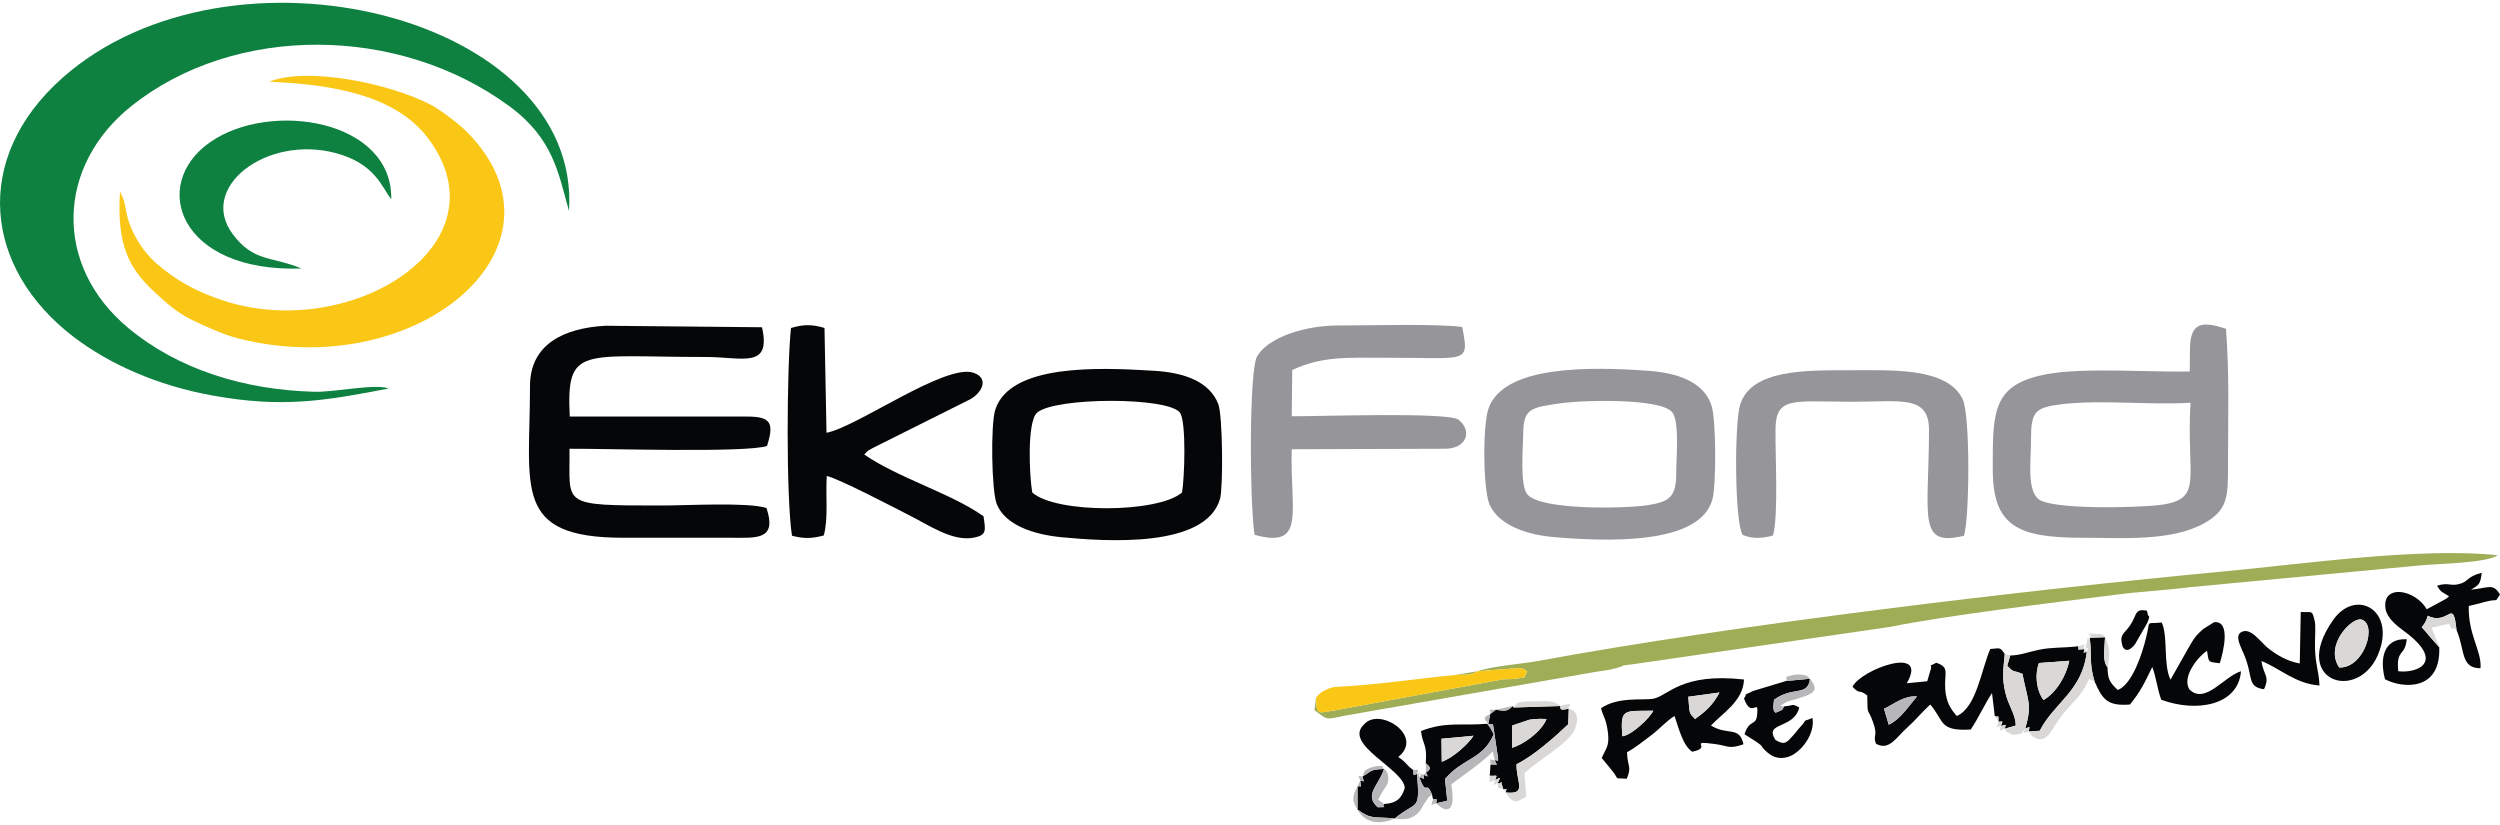 <?xml version="1.0" encoding="UTF-8"?>
<!DOCTYPE svg PUBLIC "-//W3C//DTD SVG 1.1//EN" "http://www.w3.org/Graphics/SVG/1.1/DTD/svg11.dtd">
<!-- Creator: CorelDRAW Home & Student X8 -->
<svg xmlns="http://www.w3.org/2000/svg" xml:space="preserve" width="100mm" height="33mm" version="1.1" style="shape-rendering:geometricPrecision; text-rendering:geometricPrecision; image-rendering:optimizeQuality; fill-rule:evenodd; clip-rule:evenodd"
viewBox="0 0 10000 3300"
 xmlns:xlink="http://www.w3.org/1999/xlink">
 <defs>
  <style type="text/css">
   <![CDATA[
    .fil1 {fill:#050608}
    .fil0 {fill:#0E8141}
    .fil3 {fill:#96959A}
    .fil4 {fill:#9EAD56}
    .fil6 {fill:#B7B7B9}
    .fil5 {fill:#D9D8D7}
    .fil2 {fill:#FAC717}
   ]]>
  </style>
 </defs>
 <g id="Layer_x0020_1">
  <g id="_548542840">
   <path class="fil0" d="M1555 1554c-55,-21 -217,16 -300,13 -279,-8 -543,-89 -743,-256 -297,-248 -289,-646 15,-888 410,-326 1066,-326 1512,3 176,130 195,270 237,418 51,-782 -1356,-1127 -2027,-532 -363,323 -313,762 46,1036 142,108 333,194 555,234 280,51 451,21 705,-28z"/>
   <path class="fil1" d="M2827 1428c141,0 259,49 221,-119l-626 -6c-165,9 -302,73 -302,241 0,407 -72,607 373,607l429 0c104,0 187,11 144,-119 -75,-24 -317,-10 -418,-10 -414,0 -367,0 -370,-227 144,-1 704,17 790,-11 34,-105 6,-119 -98,-118l-691 0c-14,-286 45,-238 548,-238z"/>
   <path class="fil2" d="M626 1054c-35,-30 -69,-75 -92,-122 -32,-65 -26,-90 -41,-137l-13 -29c-13,209 32,305 138,402 46,43 88,81 150,112 55,26 127,59 186,74 714,180 1360,-365 919,-821 -29,-31 -107,-91 -148,-113 -163,-86 -497,-155 -648,-93 230,10 503,45 639,231 310,423 -312,806 -814,647 -119,-38 -198,-84 -276,-151z"/>
   <path class="fil3" d="M8762 1611c-18,304 56,387 -124,409 -88,11 -437,20 -486,-25 -46,-42 -27,-165 -28,-237 0,-111 15,-128 122,-141 158,-19 352,4 516,-6zm-791 266c0,228 100,274 358,274 156,0 355,16 488,-58 96,-55 95,-106 95,-239 0,-193 6,-348 -8,-539 -90,-29 -141,-30 -144,74 -1,32 0,64 -1,97 -162,3 -415,-16 -562,9 -229,39 -226,148 -226,382z"/>
   <path class="fil1" d="M4129 1970c-12,-69 -21,-283 19,-319 71,-63 526,-64 572,0 26,36 18,266 8,319 -96,83 -504,85 -599,0zm751 26c13,-44 11,-334 -7,-380 -35,-89 -134,-126 -259,-133 -224,-14 -574,-27 -633,156 -19,59 -15,324 6,377 33,84 146,122 260,133 180,17 575,44 633,-153z"/>
   <path class="fil3" d="M6228 1615c88,-15 411,-24 460,33 31,36 17,184 17,242 0,97 -25,117 -116,131 -98,14 -428,20 -480,-44 -30,-38 -17,-184 -16,-243 0,-102 36,-103 135,-119zm622 381c15,-56 15,-316 -4,-374 -30,-93 -133,-131 -256,-139 -225,-16 -575,-24 -636,151 -24,68 -22,328 5,386 37,80 146,120 263,129 208,17 580,32 628,-153z"/>
   <path class="fil3" d="M5169 1480c120,-56 218,-49 373,-49 327,-1 336,28 307,-123 -99,-14 -380,-6 -498,-6 -128,0 -275,45 -322,122 -33,53 -31,573 -11,715 209,59 141,-97 149,-342l613 -2c88,0 110,-73 54,-116 -39,-32 -567,-13 -667,-14l2 -185z"/>
   <path class="fil1" d="M3457 1818c18,-19 10,-12 34,-26l390 -195c44,-24 79,-83 13,-106 -113,-38 -468,218 -588,240l-8 -419c-49,-15 -84,-15 -134,0 -17,155 -20,679 4,831 49,12 75,12 127,-1 19,-68 7,-160 12,-238 43,8 271,127 326,155 82,41 179,110 265,91 50,-10 44,-30 36,-85 -128,-91 -343,-154 -477,-247z"/>
   <path class="fil4" d="M5910 2685l-89 15c43,-3 59,4 89,-15l167 -13c32,8 12,0 32,15 -23,37 7,16 -43,28 -9,2 -45,1 -58,3l-666 123c-67,9 -77,26 -78,-50l11 -13 14 -11 23 -12 24 -7 -24 7 -23 12 -14 11 -11 13 -6 50c55,39 39,39 125,21l1002 -175c21,-3 55,-7 81,-15 44,-12 4,-8 65,-15l1033 -150c212,-44 646,-96 890,-127 105,-14 199,-18 303,-31l929 -88c67,-6 261,-9 305,-40 -304,-33 -779,35 -1089,64 -797,75 -1963,213 -2756,360 -63,11 -182,20 -236,40z"/>
   <path class="fil3" d="M7092 2142c22,-78 9,-318 10,-420 0,-139 68,-115 310,-115 192,0 305,-28 304,115 -1,345 -48,467 140,421 22,-71 26,-483 -6,-548 -64,-126 -281,-114 -450,-114 -177,0 -393,-4 -439,136 -24,74 -23,474 10,523 42,17 81,13 121,2z"/>
   <path class="fil0" d="M1206 1074c-120,-50 -190,-25 -274,-136 -142,-187 132,-399 410,-326 160,43 184,136 223,185 6,-318 -483,-397 -725,-228 -243,170 -123,522 366,505z"/>
   <path class="fil1" d="M7536 2835c41,-19 81,-54 132,-49 -35,40 -65,90 -113,113l-19 -64zm443 29c18,9 14,-12 15,23 22,-1 16,-5 10,17 23,-5 20,-11 15,11l44 -13c-1,-47 -29,-77 -42,-133 -14,-58 -7,-98 -2,-153 -20,-29 -18,-23 -58,-20 -37,86 -55,234 -134,268 -24,-28 -42,-54 -46,-106 -5,-67 20,-88 -36,-107 -43,23 -9,-4 -25,36l-11 38 -82 8c91,-156 -184,-55 -217,14 33,35 22,6 59,35 1,91 1,42 24,109 20,57 -3,48 11,84 53,30 83,-28 122,-62 36,-32 61,-64 95,-95 56,65 34,108 162,100 31,-46 56,-102 85,-146l11 92z"/>
   <path class="fil1" d="M6489 2945c-7,-111 2,-101 124,-102 -13,28 -87,99 -124,102zm389 -175c-27,51 -56,76 -98,106 -25,-27 -21,-19 -27,-89l125 -17zm-34 132c44,-48 129,-97 132,-184 -253,-28 -302,65 -363,77 -41,7 -142,-9 -209,38 10,38 20,38 28,99 6,54 -9,62 -25,100l45 55c26,33 0,24 55,28 21,-50 3,-46 1,-106 35,-19 64,-44 97,-68 38,-29 59,-56 93,-77 18,52 34,119 71,143 86,-18 -23,-46 90,-31 55,7 55,22 115,1 -17,-75 -63,-33 -130,-75z"/>
   <path class="fil1" d="M8430 2669c-22,-26 -11,-76 -10,-120l-61 2c9,74 -3,101 19,174 30,68 48,101 142,93 43,-54 56,-82 89,-150 14,33 20,88 36,131 141,52 308,23 319,-114 -68,20 -144,136 -207,72 -31,-54 41,-135 71,-154 8,48 2,44 51,50 14,-43 46,-173 -23,-164l-43 27c-22,19 -34,32 -49,58 -27,48 -55,96 -82,145 -30,-63 -9,-172 -35,-229 -68,8 -43,-16 -63,62 -15,62 -55,186 -113,208 -31,-30 -40,-41 -41,-91z"/>
   <path class="fil1" d="M9757 2589l-38 -43c-13,-16 -20,-24 -32,-37 12,-16 16,-19 24,-46 85,42 101,-77 115,57 35,80 15,153 96,153 6,-68 -50,-133 -47,-249 24,-6 39,-9 67,-17 58,-15 32,8 58,-29 -28,-46 -43,-27 -116,-19 32,-20 37,-21 43,-68 -62,16 -51,35 -90,45 -36,10 -43,-8 -89,7 18,29 19,23 48,42 -11,11 -7,7 -24,17l-65 35c-47,-81 -180,-102 -165,-2 6,37 43,66 71,87 172,125 58,172 -20,163 -9,-91 27,-57 34,-128 -93,-5 -109,78 -87,160 70,37 224,49 217,-128z"/>
   <path class="fil1" d="M5537 3216c-15,14 23,12 -26,13 -57,-50 5,-88 25,-153 -59,2 -49,9 -86,30 5,23 11,21 -9,16 3,37 8,19 -11,24l0 92c57,42 64,27 149,36 88,-74 102,-23 89,-178 -20,6 -12,8 -15,-16 -29,-20 -26,-30 -60,-52 106,-85 -77,-202 -137,-130 -86,80 161,179 163,254 -12,41 -33,61 -82,64z"/>
   <path class="fil2" d="M5910 2685c-30,19 -46,12 -89,15 -163,15 -302,39 -485,48l-24 7 -23 12 -14 11 -11 13c1,76 11,59 78,50l666 -123c13,-2 49,-1 58,-3 50,-12 20,9 43,-28 -20,-15 0,-7 -32,-15l-167 13z"/>
   <path class="fil1" d="M6117 2879c28,-4 40,-4 69,-3 -21,53 -98,105 -138,115l1 -89 68 -23zm-134 -40l-22 17 -8 39c26,10 14,-25 30,76 16,103 10,63 -4,71 12,24 12,15 -17,16l-3 45c31,2 30,-8 22,17 26,-12 21,-14 10,12 23,11 4,-34 22,25 17,-1 13,-5 10,13 87,9 42,-40 43,-113 71,-35 155,-111 207,-160l2 -62c-14,1 -38,12 -33,-11l-188 6 -3 -6c-24,24 -32,20 -68,15z"/>
   <path class="fil1" d="M8277 2643c-11,59 -53,129 -103,157 -30,-40 -35,-106 -18,-148l121 -9zm-236 -21l-12 41c30,32 22,15 61,33 20,106 40,119 11,218 22,-7 17,-11 14,12l44 -3c58,-113 171,-159 188,-316 -17,5 -13,8 -9,-10 -35,0 -21,8 -25,-12 -55,7 -103,3 -157,14 -48,10 -73,22 -115,23z"/>
   <path class="fil1" d="M7138 2825c-14,15 5,10 -36,26 -9,-14 -4,5 -9,-22 0,-1 3,-26 3,-30 77,-56 135,-11 144,-84l-96 9 -132 40c-51,26 -16,1 -36,30 31,87 61,-12 52,69 -5,41 -31,14 -50,74l47 30c30,20 16,16 36,35 22,21 49,39 93,25 51,-17 107,-92 96,-155 -50,20 -14,-2 -48,35 -11,11 -15,19 -27,32 -27,30 -35,44 -73,21 -48,-74 73,-41 95,-130 -32,-18 -21,-7 -59,-5z"/>
   <path class="fil1" d="M5894 2943c-19,31 -82,89 -127,104l-1 -92 128 -12zm-191 110c21,17 22,23 1,37 9,21 11,17 -10,9 3,22 6,16 -17,10 31,83 25,6 51,69l4 19c19,1 15,-4 13,16l44 -10 -9 -87c72,-85 151,-77 195,-179 -11,-21 -13,-25 -26,-42 -102,9 -164,-10 -265,29 7,59 25,49 19,129z"/>
   <path class="fil1" d="M9199 2654c-54,-10 -95,-36 -130,-64 -30,-26 -67,-81 -103,-62 -34,17 7,72 21,119 22,70 7,101 69,110 25,-54 -3,-56 -10,-113 76,31 136,91 232,98 -3,-66 -20,-90 -18,-174 0,-17 3,-71 -1,-83 -11,-46 -8,-35 -56,-37l-4 206z"/>
   <path class="fil1" d="M9357 2670c-60,-88 49,-201 88,-192 66,17 13,195 -88,192zm168 -90c37,-151 -107,-219 -191,-102 -186,260 130,345 191,102z"/>
   <path class="fil5" d="M8347 2607c7,-20 11,-17 -9,-10 -11,-15 23,-26 -25,-12 4,20 -10,12 25,12 -4,18 -8,15 9,10 -17,157 -130,203 -188,316l-44 3c3,-23 8,-19 -14,-12 29,-99 9,-112 -11,-218 -39,-18 -31,-1 -61,-33l12 -41 -22 -6c-5,55 -12,95 2,153 13,56 41,86 42,133l-44 13c5,-22 8,-16 -15,-11 6,-22 12,-18 -10,-17 -1,-35 3,-14 -15,-23l15 23c-6,25 -14,23 10,17 -7,25 -10,19 15,11 12,15 -6,6 21,19 16,7 7,6 25,4 27,-3 19,-4 36,-24 -9,24 -12,18 14,12 3,4 14,26 39,30 41,6 53,-41 91,-91 37,-49 85,-82 112,-152 7,14 5,3 21,12 -22,-73 -10,-100 -19,-174l61 -2c-1,44 -12,94 10,120 18,-80 -4,-99 -5,-110 0,-6 -3,-7 -5,-10 -11,-9 0,-12 -32,-13 -69,-4 -14,-5 -29,15 -13,17 -4,-27 -15,36 -6,35 0,8 3,20z"/>
   <path class="fil6" d="M5961 2856c-30,14 -27,17 -8,39l-4 0c13,17 15,21 26,42 -44,102 -123,94 -195,179l9 87 -44 10c2,-20 6,-15 -13,-16l-4 -19c-26,-63 -20,14 -51,-69 23,6 20,12 17,-10 21,8 19,12 10,-9 21,-14 20,-20 -1,-37l1 37 -10 9c-25,-7 -23,-15 -17,10 16,-25 9,-9 -9,-13 7,-23 10,-16 -15,-16 3,24 -5,22 15,16 13,155 -1,104 -89,178 -85,-9 -92,6 -149,-36l0 -92c19,-5 14,13 11,-24 20,5 14,7 9,-16 37,-21 27,-28 86,-30 -20,65 -82,103 -25,153 49,-1 11,1 26,-13l-24 -17c21,-49 44,-57 40,-92 -4,-28 -15,-29 -17,-31 -16,-15 10,-11 -28,-12 -3,0 -29,7 -30,8 -27,14 -16,8 -28,34 -22,-3 -17,-6 -9,16l-11 24c-19,34 -25,56 0,92 27,52 86,64 149,36 42,6 69,3 96,-25 14,-15 12,-21 23,-36 28,-40 2,-9 30,-35l4 19c-6,27 -14,25 13,16 43,44 80,34 60,-75 41,-33 131,-92 166,-133l8 37c-24,-6 -17,-10 -17,16 29,-1 29,8 17,-16 14,-8 20,32 4,-71 -16,-101 -4,-66 -30,-76l8 -39 22 -17c36,5 44,9 68,-15l-68 15c-39,0 -17,-4 -22,17z"/>
   <path class="fil5" d="M6242 2824c-5,23 19,12 33,11l-2 62c-52,49 -136,125 -207,160 -1,73 44,122 -43,113 3,-18 7,-14 -10,-13 -18,-59 1,-14 -22,-25 11,-26 16,-24 -10,-12 8,-25 9,-15 -22,-17 0,32 -8,28 22,17 -7,24 -13,23 10,12 3,27 -5,15 22,25l10 13c32,54 48,34 82,17l-7 -95c57,-52 181,-123 201,-174 31,-78 -24,-82 -24,-83 -9,-9 34,-31 -33,-11 -30,-20 -30,-19 -93,-19 -92,0 -77,6 -95,25l188 -6z"/>
   <path class="fil5" d="M9357 2670c101,3 154,-175 88,-192 -39,-9 -148,104 -88,192z"/>
   <path class="fil5" d="M8156 2652c-17,42 -12,108 18,148 50,-28 92,-98 103,-157l-121 9z"/>
   <path class="fil1" d="M8490 2585c1,0 13,38 50,-8l49 -85c16,-40 2,-19 1,-40 0,-6 -3,-7 -4,-10 -48,-7 -37,15 -64,57 -25,38 -46,36 -32,86z"/>
   <path class="fil5" d="M6049 2902l-1 89c40,-10 117,-62 138,-115 -29,-1 -41,-1 -69,3l-68 23z"/>
   <path class="fil6" d="M7240 2715c-9,73 -67,28 -144,84 0,4 -3,29 -3,30 5,27 0,8 9,22 41,-16 22,-11 36,-26l-17 -1c32,-25 42,-19 93,-37 50,-17 57,-33 26,-72 -7,-4 -1,-11 -30,-16 -5,-1 -20,-1 -24,-1 -66,10 -30,14 -42,26l96 -9z"/>
   <path class="fil5" d="M6489 2945c37,-3 111,-74 124,-102 -122,1 -131,-9 -124,102z"/>
   <path class="fil5" d="M6753 2787c6,70 2,62 27,89 42,-30 71,-55 98,-106l-125 17z"/>
   <path class="fil5" d="M5766 2955l1 92c45,-15 108,-73 127,-104l-128 12z"/>
   <path class="fil5" d="M9757 2589c-1,-4 -2,-8 -3,-11l-28 -67 71 -16c16,43 8,4 29,25 -14,-134 -30,-15 -115,-57 -8,27 -12,30 -24,46 12,13 19,21 32,37l38 43z"/>
   <path class="fil6" d="M7536 2835l19 64c48,-23 78,-73 113,-113 -51,-5 -91,30 -132,49z"/>
  </g>
 </g>
</svg>
